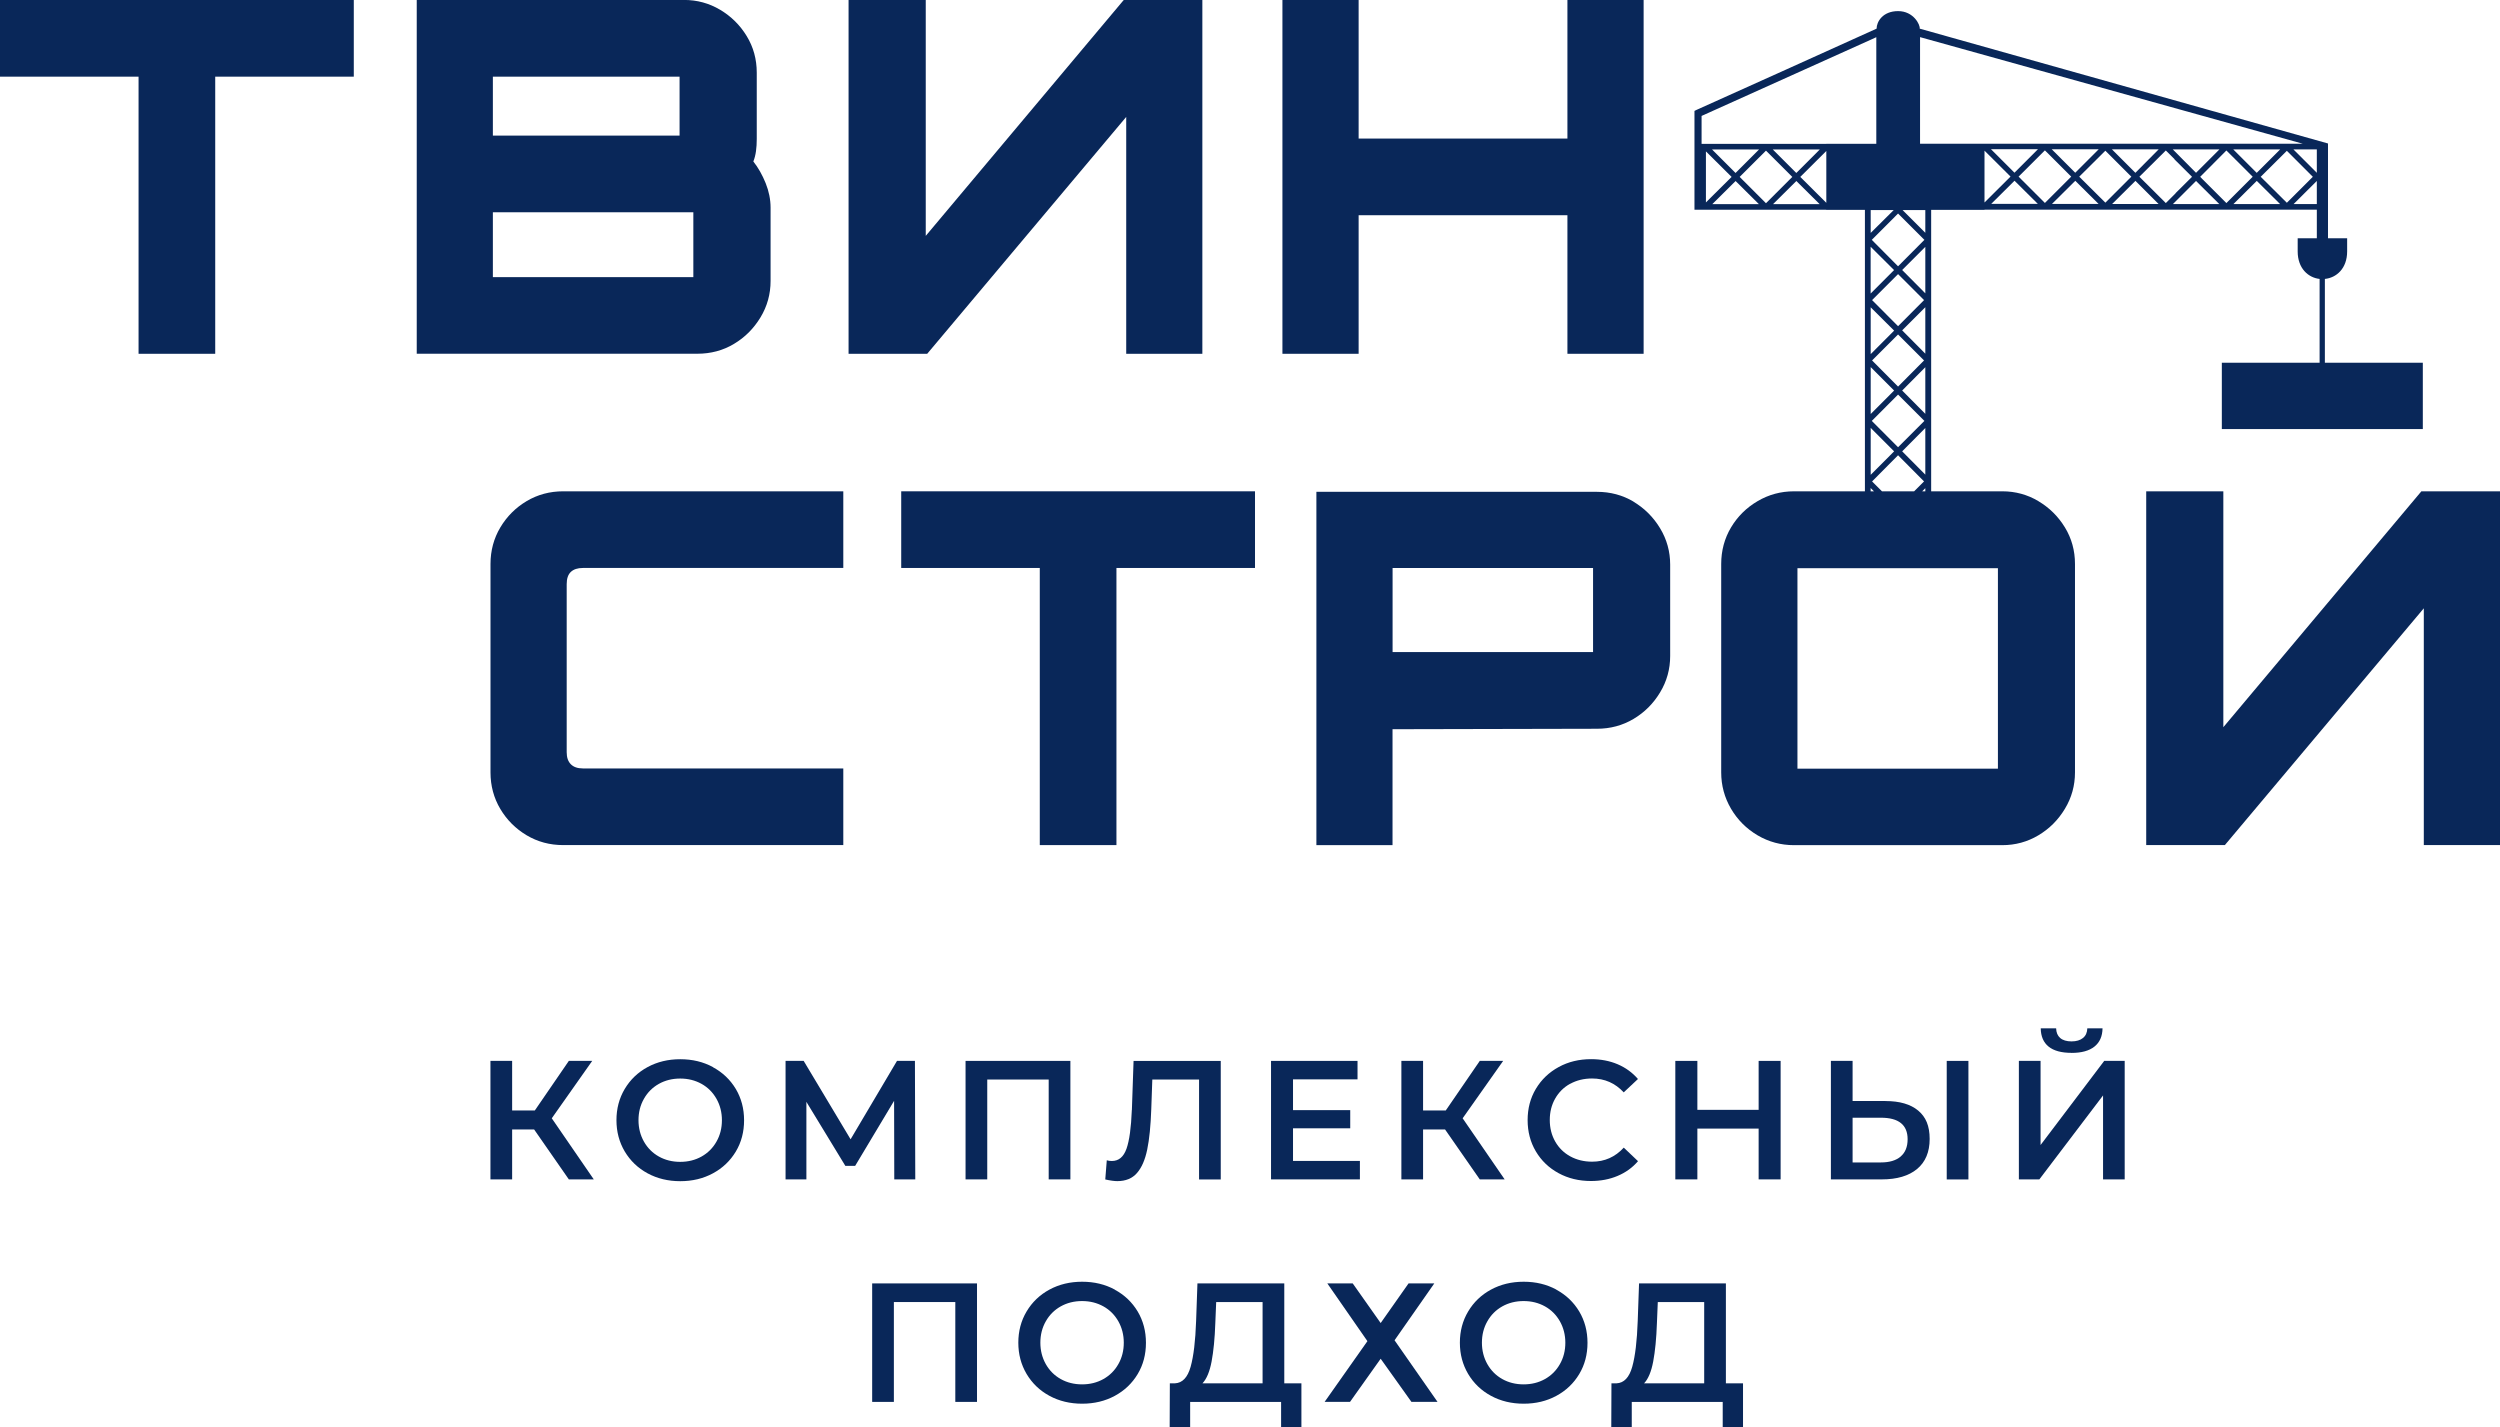 <?xml version="1.0" encoding="UTF-8"?> <svg xmlns="http://www.w3.org/2000/svg" id="Layer_2" data-name="Layer 2" viewBox="0 0 432.11 246.68"><defs><style> .cls-1 { fill: #092759; } </style></defs><g id="_Слой_1" data-name="Слой 1"><g><polygon class="cls-1" points="0 13.25 23.95 13.25 23.95 61.15 37.2 61.15 37.2 13.25 61.15 13.25 61.15 0 0 0 0 13.25"></polygon><path class="cls-1" d="m130.2,27.94c.23-.57.38-1.17.47-1.83.09-.65.13-1.34.13-2.08v-11.47c0-2.32-.58-4.43-1.74-6.33-1.16-1.9-2.69-3.41-4.59-4.54-1.9-1.13-3.98-1.7-6.24-1.7h-46.2v61.15h48.5c2.32,0,4.43-.56,6.33-1.7,1.9-1.13,3.42-2.66,4.59-4.59,1.16-1.92,1.74-4.02,1.74-6.29v-12.65c0-1.41-.28-2.83-.85-4.25-.57-1.41-1.27-2.66-2.12-3.74Zm-45.01-14.69h32.27v10.19h-32.27v-10.19Zm34.65,34.65h-34.65v-11.21h34.65v11.21Z"></path><polygon class="cls-1" points="194.66 20.21 194.66 61.15 207.82 61.15 207.82 0 194.23 0 160.01 40.77 160.01 0 146.67 0 146.67 61.15 160.26 61.15 194.66 20.21"></polygon><polygon class="cls-1" points="270.92 23.95 234.83 23.95 234.83 0 221.66 0 221.66 61.15 234.83 61.15 234.83 37.2 270.92 37.2 270.92 61.15 284.09 61.15 284.09 0 270.92 0 270.92 23.95"></polygon></g><g><polygon class="cls-1" points="418.52 84.92 384.29 125.69 384.29 84.92 370.96 84.92 370.96 146.07 384.55 146.07 418.94 105.14 418.94 146.07 432.11 146.07 432.11 84.92 418.52 84.92"></polygon><path class="cls-1" d="m91.02,86.62c-1.9,1.13-3.41,2.65-4.54,4.54-1.13,1.9-1.7,4.01-1.7,6.33v36.01c0,2.32.57,4.43,1.7,6.33,1.13,1.9,2.65,3.41,4.54,4.54,1.9,1.13,4,1.7,6.33,1.7h48.41v-13.25h-45.01c-.91,0-1.6-.24-2.08-.72-.48-.48-.72-1.17-.72-2.08v-29.05c0-.96.24-1.67.72-2.12.48-.45,1.17-.68,2.08-.68h45.01v-13.25h-48.41c-2.32,0-4.43.57-6.33,1.7Z"></path><polygon class="cls-1" points="155.77 98.17 179.72 98.17 179.72 146.07 192.97 146.07 192.97 98.17 216.92 98.17 216.92 84.92 155.77 84.92 155.77 98.17"></polygon><path class="cls-1" d="m282.36,86.71c-1.9-1.13-4.01-1.7-6.33-1.7h-48.5v61.07h13.16v-20.04l35.33-.08c2.32,0,4.43-.57,6.33-1.7,1.9-1.13,3.43-2.66,4.59-4.59,1.16-1.92,1.74-4.02,1.74-6.28v-15.8c0-2.26-.58-4.36-1.74-6.28-1.16-1.92-2.69-3.45-4.59-4.59Zm-7.01,25.99h-34.65v-14.52h34.65v14.52Z"></path><path class="cls-1" d="m352.33,86.62c-1.9-1.13-3.98-1.7-6.24-1.7h-12.3v-48.65h9.22v-.03h57.44v4.94h-3.31v2.28c0,2.94,1.84,4.54,3.79,4.75v14.49h-16.9v11.46h34.74v-11.46h-16.93v-14.49c1.98-.19,3.85-1.79,3.85-4.75v-2.28h-3.31v-16.38l-70.57-19.85c.1-.66-1.06-3.03-3.73-3.03s-3.72,1.85-3.72,3.03c-6.52,2.94-24.63,11.15-31.14,14.05l-.34.17v8.3s0,0,0,0v8.78h22.77v.02h6.69v48.65h-12.27c-2.27,0-4.36.57-6.28,1.7-1.93,1.13-3.46,2.65-4.59,4.54-1.13,1.9-1.7,4.01-1.7,6.33v36.01c0,2.27.57,4.36,1.7,6.29,1.13,1.92,2.66,3.45,4.59,4.59,1.92,1.13,4.02,1.7,6.28,1.7h36.01c2.26,0,4.34-.57,6.24-1.7,1.9-1.13,3.43-2.66,4.59-4.59,1.16-1.92,1.74-4.02,1.74-6.29v-36.01c0-2.32-.58-4.43-1.74-6.33-1.16-1.9-2.69-3.41-4.59-4.54Zm-19.55-35.92l-4-4.03,4-4v8.03Zm-.22,1.17l-4.49,4.51-4.49-4.51,4.49-4.49,4.49,4.49Zm-9.23-1.14v-8.08l4.05,4.03-4.05,4.06Zm4.74,7.08l4.49,4.49-4.49,4.52-4.49-4.52,4.49-4.49Zm4.55,14.94l-4.55,4.55-4.54-4.55,4.54-4.55,4.55,4.55Zm-5.23-5.25l-4.05,4.06v-8.11l4.05,4.06Zm0,10.51l-4.05,4.06v-8.11l4.05,4.06Zm-3.81,5.2l4.49-4.52,4.49,4.52-1.71,1.71h-5.56l-1.71-1.71Zm.32,1.71h-.57v-.57l.57.57Zm8.88-.54v.54h-.54l.54-.54Zm-4-6.37l4-4.03v8.06l-4-4.03Zm0-10.51l4-4.03v8.06l-4-4.03Zm0-10.4l4-4v8.03l-4-4.03Zm18.73-26.58l-4.5,4.48v-8.96l4.5,4.48Zm-3.37-4.73h8.11l-4.06,4.06-4.06-4.06Zm.03,9.45l4.03-4,4.03,4h-8.06Zm4.73-4.71l4.55-4.54,4.55,4.54-4.55,4.55-4.55-4.55Zm5.74-4.73h8.11l-4.06,4.06-4.06-4.06Zm.03,9.45l4.03-4,4.03,4h-8.06Zm4.71-4.71l4.52-4.49,4.49,4.49-4.49,4.49-4.52-4.49Zm5.66-4.73h8.08l-4.03,4.06-4.06-4.06Zm.03,9.45l4.03-4,4,4h-8.03Zm4.71-4.71l4.57-4.54,1.49,1.49s0,.02,0,.04l3.04,3.02-2.83,2.81s0,.02,0,.03l-1.7,1.7-4.57-4.55Zm5.77-4.73h8.07l-4.05,4.05-4.02-4.05Zm.03,9.45l3.99-3.99,4.02,3.99h-8.02Zm5.14-4.26h0s-.43-.45-.43-.45l.45-.45h0s4.08-4.1,4.08-4.1l4.55,4.54-4.55,4.55-4.1-4.1Zm5.29-5.19h8.11l-4.06,4.06-4.06-4.06Zm.03,9.45l4.03-4,4.03,4h-8.06Zm4.71-4.71l4.52-4.49,4.49,4.49-4.49,4.49-4.52-4.49Zm9.7,4.71h-4.01l4.01-3.99v3.99Zm0-5.4l-4.04-4.04h4.04v4.04Zm-68.58-23.45l66.17,18.43h-66.17V6.38Zm.91,29.89v3.93l-3.93-3.93h3.93Zm-.16,5.15l-4.55,4.57-4.54-4.57,4.54-4.55,4.55,4.55Zm-5.3-5.15l-3.98,3.95v-3.95h3.98Zm-28.02-5.73l-4.44,4.41v-8.82l4.44,4.41Zm-3.37-4.74h8.11l-4.06,4.06-4.06-4.06Zm.03,9.45l4.03-4,4.03,4h-8.06Zm4.73-4.71l4.55-4.54,4.55,4.54-4.55,4.55-4.55-4.55Zm5.74-4.74h8.11l-4.06,4.06-4.06-4.06Zm.03,9.45l4.03-4,4.03,4h-8.06Zm9.21-.23l-4.5-4.48,4.5-4.48v8.95Zm0-10.21v.02h-21.56v-4.83l29.46-13.27.74-.34v18.43h-8.64Zm7.67,28.27l4.05,4.03-4.05,4.06v-8.08Zm21.99,79.74h-34.65v-34.65h34.65v34.65Z"></path></g><g><polygon class="cls-1" points="102.36 183.37 98.32 183.37 92.44 191.94 88.52 191.94 88.52 183.37 84.77 183.37 84.77 203.85 88.52 203.85 88.52 195.22 92.32 195.22 98.32 203.85 102.63 203.85 95.37 193.29 102.36 183.37"></polygon><path class="cls-1" d="m123.23,184.44c-1.68-.91-3.56-1.36-5.65-1.36s-3.97.45-5.65,1.36c-1.68.91-2.99,2.17-3.95,3.78-.96,1.61-1.43,3.41-1.43,5.4s.48,3.79,1.43,5.4c.96,1.61,2.27,2.87,3.95,3.78,1.68.91,3.56,1.36,5.65,1.36s3.97-.45,5.65-1.36c1.68-.91,2.99-2.16,3.95-3.76.96-1.6,1.43-3.4,1.43-5.41s-.48-3.81-1.43-5.41c-.96-1.6-2.27-2.85-3.95-3.76Zm.61,12.88c-.62,1.1-1.48,1.96-2.58,2.58-1.09.61-2.32.92-3.69.92s-2.6-.31-3.69-.92c-1.09-.61-1.95-1.47-2.58-2.58-.62-1.1-.94-2.34-.94-3.7s.31-2.6.94-3.7c.62-1.1,1.48-1.96,2.58-2.58,1.09-.61,2.32-.92,3.69-.92s2.59.31,3.69.92c1.09.61,1.95,1.47,2.58,2.58.62,1.1.94,2.34.94,3.7s-.31,2.6-.94,3.7Z"></path><polygon class="cls-1" points="155.04 183.37 147.02 196.92 138.91 183.37 135.78 183.37 135.78 203.85 139.38 203.85 139.38 190.45 146.11 201.51 147.81 201.51 154.54 190.27 154.57 203.85 158.2 203.85 158.14 183.37 155.04 183.37"></polygon><polygon class="cls-1" points="166.89 203.85 170.64 203.85 170.64 186.59 181.26 186.59 181.26 203.85 185.01 203.85 185.01 183.37 166.89 183.37 166.89 203.85"></polygon><path class="cls-1" d="m195.63,191.86c-.12,3.04-.42,5.27-.92,6.69-.5,1.41-1.34,2.12-2.53,2.12-.33,0-.62-.04-.88-.12l-.26,3.31c.88.2,1.57.29,2.08.29,1.44,0,2.58-.46,3.39-1.39.82-.93,1.41-2.28,1.78-4.07.37-1.79.6-4.11.7-6.98l.18-5.12h8.08v17.27h3.75v-20.49h-15.07l-.29,8.49Z"></path><polygon class="cls-1" points="223.49 195.02 233.38 195.02 233.38 191.88 223.49 191.88 223.49 186.56 234.64 186.56 234.64 183.37 219.69 183.37 219.69 203.85 235.05 203.85 235.05 200.66 223.49 200.66 223.49 195.02"></polygon><polygon class="cls-1" points="259.81 183.37 255.77 183.37 249.89 191.94 245.97 191.94 245.97 183.37 242.22 183.37 242.22 203.85 245.97 203.85 245.97 195.22 249.77 195.22 255.77 203.85 260.07 203.85 252.81 193.29 259.81 183.37"></polygon><path class="cls-1" d="m271.4,187.33c1.11-.61,2.37-.92,3.78-.92,2.17,0,3.99.8,5.47,2.4l2.46-2.31c-.96-1.11-2.13-1.96-3.51-2.55-1.39-.59-2.92-.88-4.59-.88-2.07,0-3.94.45-5.6,1.36-1.67.91-2.98,2.16-3.94,3.76-.96,1.6-1.43,3.41-1.43,5.41s.47,3.81,1.42,5.41c.95,1.6,2.25,2.85,3.92,3.76,1.67.91,3.54,1.36,5.6,1.36,1.68,0,3.21-.29,4.61-.88,1.4-.59,2.57-1.43,3.53-2.55l-2.46-2.34c-1.48,1.62-3.31,2.43-5.47,2.43-1.41,0-2.66-.31-3.78-.92-1.11-.61-1.98-1.47-2.6-2.56-.62-1.09-.94-2.33-.94-3.72s.31-2.62.94-3.72c.62-1.09,1.49-1.95,2.6-2.56Z"></path><polygon class="cls-1" points="303.97 191.83 293.38 191.83 293.38 183.37 289.57 183.37 289.57 203.85 293.38 203.85 293.38 195.07 303.97 195.07 303.97 203.85 307.77 203.85 307.77 183.37 303.97 183.37 303.97 191.83"></polygon><path class="cls-1" d="m325.89,190.3h-5.68v-6.94h-3.75v20.49h8.81c2.61,0,4.64-.6,6.09-1.8,1.44-1.2,2.17-2.93,2.17-5.19s-.66-3.8-1.98-4.9c-1.32-1.1-3.2-1.65-5.66-1.65Zm2.63,9.6c-.8.68-1.94,1.02-3.42,1.02h-4.89v-7.73h4.89c3.08,0,4.62,1.24,4.62,3.72,0,1.31-.4,2.3-1.2,2.98Z"></path><rect class="cls-1" x="336.48" y="183.37" width="3.75" height="20.49"></rect><path class="cls-1" d="m358.05,181.99c1.74,0,3.06-.37,3.97-1.1.91-.73,1.37-1.78,1.39-3.15h-2.63c-.02.72-.27,1.28-.75,1.67-.48.39-1.14.59-1.98.59s-1.51-.2-1.96-.59c-.45-.39-.68-.95-.7-1.67h-2.66c.02,1.39.47,2.44,1.36,3.16.89.72,2.21,1.08,3.97,1.08Z"></path><polygon class="cls-1" points="352.7 197.91 352.7 183.37 348.95 183.37 348.95 203.85 352.49 203.85 363.5 189.34 363.5 203.85 367.24 203.85 367.24 183.37 363.7 183.37 352.7 197.91"></polygon></g><g><polygon class="cls-1" points="150.75 242.31 154.5 242.31 154.5 225.05 165.12 225.05 165.12 242.31 168.87 242.31 168.87 221.83 150.75 221.83 150.75 242.31"></polygon><path class="cls-1" d="m192.69,222.9c-1.68-.91-3.56-1.36-5.65-1.36s-3.97.45-5.65,1.36c-1.68.91-2.99,2.17-3.95,3.78-.96,1.61-1.43,3.41-1.43,5.4s.48,3.79,1.43,5.4c.96,1.61,2.27,2.87,3.95,3.78,1.68.91,3.56,1.36,5.65,1.36s3.97-.45,5.65-1.36c1.68-.91,2.99-2.16,3.95-3.76.96-1.6,1.43-3.4,1.43-5.41s-.48-3.81-1.43-5.41c-.96-1.6-2.27-2.85-3.95-3.76Zm.61,12.88c-.62,1.1-1.48,1.96-2.58,2.58-1.09.61-2.32.92-3.69.92s-2.6-.31-3.69-.92c-1.09-.61-1.95-1.47-2.58-2.58-.62-1.1-.94-2.34-.94-3.7s.31-2.6.94-3.7c.62-1.1,1.48-1.96,2.58-2.58,1.09-.61,2.32-.92,3.69-.92s2.59.31,3.69.92c1.09.61,1.95,1.47,2.58,2.58.62,1.1.94,2.34.94,3.7s-.31,2.6-.94,3.7Z"></path><path class="cls-1" d="m221.98,221.83h-15.01l-.23,6.5c-.12,3.43-.43,6.07-.95,7.92-.52,1.84-1.42,2.79-2.71,2.85h-.88l-.03,7.58h3.54v-4.36h15.72v4.36h3.51v-7.58h-2.96v-17.27Zm-3.75,17.27h-10.39c.72-.76,1.25-2.02,1.58-3.79.33-1.77.55-3.97.64-6.63l.15-3.63h8.02v14.05Z"></path><polygon class="cls-1" points="247.91 221.83 243.46 221.83 238.64 228.68 233.81 221.83 229.42 221.83 236.35 231.81 228.95 242.31 233.34 242.31 238.64 234.85 243.96 242.31 248.47 242.31 241.04 231.66 247.91 221.83"></polygon><path class="cls-1" d="m269.01,222.9c-1.68-.91-3.56-1.36-5.65-1.36s-3.97.45-5.65,1.36c-1.68.91-2.99,2.17-3.95,3.78-.96,1.61-1.43,3.41-1.43,5.4s.48,3.79,1.43,5.4c.96,1.61,2.27,2.87,3.95,3.78,1.68.91,3.56,1.36,5.65,1.36s3.97-.45,5.65-1.36c1.68-.91,2.99-2.16,3.95-3.76.96-1.6,1.43-3.4,1.43-5.41s-.48-3.81-1.43-5.41c-.96-1.6-2.27-2.85-3.95-3.76Zm.61,12.88c-.62,1.1-1.48,1.96-2.58,2.58-1.09.61-2.32.92-3.69.92s-2.6-.31-3.69-.92c-1.09-.61-1.95-1.47-2.58-2.58-.62-1.1-.94-2.34-.94-3.7s.31-2.6.94-3.7c.62-1.1,1.48-1.96,2.58-2.58,1.09-.61,2.32-.92,3.69-.92s2.59.31,3.69.92c1.09.61,1.95,1.47,2.58,2.58.62,1.1.94,2.34.94,3.7s-.31,2.6-.94,3.7Z"></path><path class="cls-1" d="m298.31,239.1v-17.27h-15.01l-.23,6.5c-.12,3.43-.43,6.07-.95,7.92-.52,1.84-1.42,2.79-2.71,2.85h-.88l-.03,7.58h3.54v-4.36h15.72v4.36h3.51v-7.58h-2.96Zm-3.75,0h-10.39c.72-.76,1.25-2.02,1.58-3.79.33-1.77.55-3.97.64-6.63l.15-3.63h8.02v14.05Z"></path></g></g></svg> 